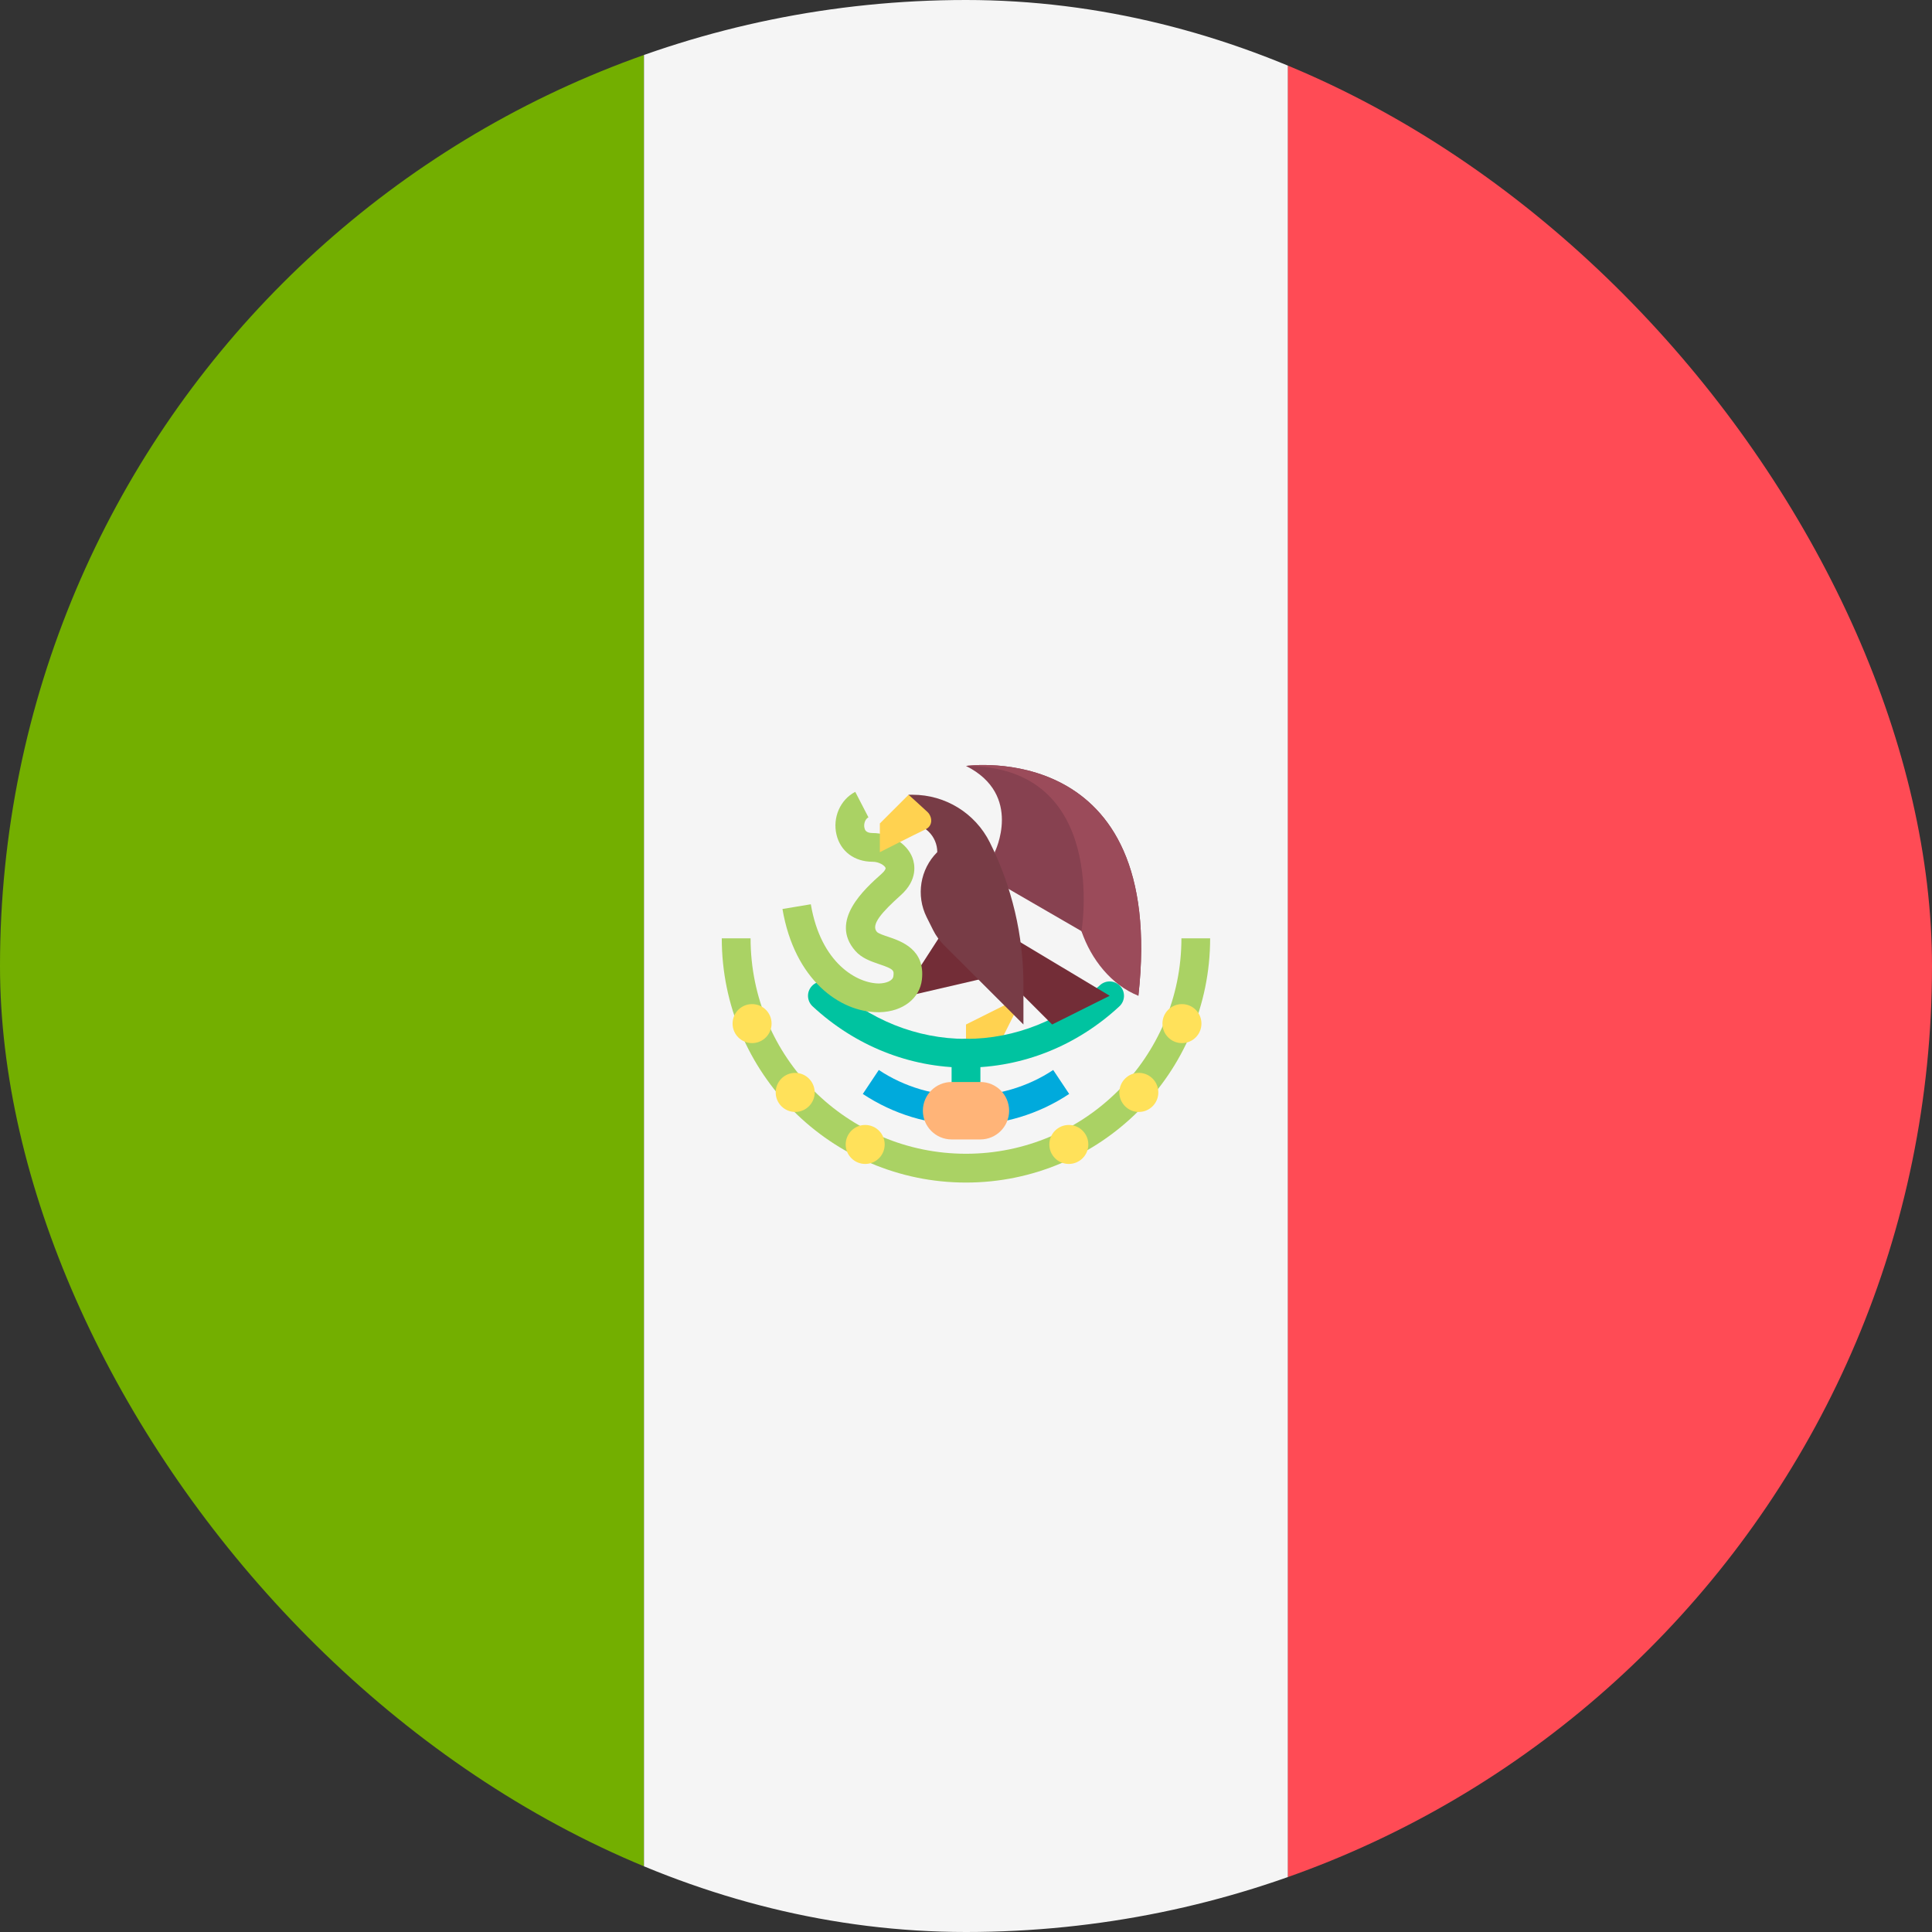 <svg xmlns="http://www.w3.org/2000/svg"  viewBox="0 0 22 22" fill="none">
  <rect x="0" y="0" width="22" height="22" fill="#333333" stroke="none"/>
  <g clip-path="url(#clip0_21026_19454)">
    <path d="M7.333 0H0V22H7.333V0Z" fill="#73AF00"/>
    <path d="M14.667 0H7.333V22H14.667V0Z" fill="#F5F5F5"/>
    <path d="M22 0H14.666V22H22V0Z" fill="#FF4B55"/>
    <path d="M11.654 11.339L11 11.666V11.993H11.327L11.654 11.339Z" fill="#FFD250"/>
    <path d="M11 12.811C10.91 12.811 10.836 12.738 10.836 12.648V11.993C10.836 11.903 10.91 11.83 11 11.83C11.09 11.83 11.164 11.903 11.164 11.993V12.648C11.164 12.738 11.09 12.811 11 12.811Z" fill="#00C3A0"/>
    <path d="M11 12.157C10.358 12.157 9.737 11.909 9.253 11.459C9.187 11.398 9.183 11.294 9.245 11.228C9.307 11.162 9.41 11.159 9.476 11.22C9.899 11.613 10.441 11.83 11 11.83C11.559 11.83 12.101 11.613 12.524 11.22C12.59 11.158 12.694 11.162 12.755 11.228C12.817 11.294 12.813 11.398 12.747 11.459C12.263 11.909 11.642 12.157 11 12.157Z" fill="#00C3A0"/>
    <path d="M11 12.811C10.581 12.811 10.175 12.689 9.825 12.457L10.007 12.184C10.597 12.577 11.403 12.577 11.993 12.184L12.175 12.457C11.825 12.689 11.419 12.811 11 12.811Z" fill="#00AADC"/>
    <path d="M10.741 10.603L10.38 11.162L10.319 11.346L11.259 11.128L10.741 10.603Z" fill="#732D37"/>
    <path d="M9.999 11.526C9.567 11.526 9.048 11.162 8.91 10.351L9.233 10.297C9.347 10.971 9.762 11.199 10.011 11.199C10.087 11.197 10.167 11.17 10.173 11.116C10.181 11.052 10.182 11.036 10.011 10.979C9.918 10.947 9.813 10.912 9.739 10.827C9.44 10.485 9.845 10.123 10.039 9.95C10.074 9.919 10.088 9.893 10.084 9.883C10.074 9.855 10.009 9.813 9.937 9.813C9.729 9.813 9.572 9.695 9.526 9.507C9.478 9.311 9.568 9.105 9.739 9.017L9.889 9.307C9.849 9.328 9.833 9.387 9.844 9.429C9.848 9.446 9.857 9.486 9.937 9.486C10.137 9.486 10.328 9.604 10.39 9.767C10.416 9.836 10.456 10.016 10.257 10.194C10.043 10.386 9.914 10.53 9.985 10.611C10.001 10.63 10.07 10.653 10.116 10.668C10.263 10.718 10.537 10.811 10.498 11.154C10.474 11.369 10.281 11.519 10.02 11.526C10.013 11.526 10.006 11.526 9.999 11.526Z" fill="#AAD264"/>
    <path d="M11.327 9.704C11.327 9.704 11.654 9.05 11 8.722C11 8.722 13.29 8.395 12.963 11.339L12.963 11.339C12.748 11.168 12.429 10.854 12.315 10.603L11.327 10.031V9.704Z" fill="#874150"/>
    <path d="M11 10.358L12.636 11.339C12.636 11.339 12.636 11.339 11.981 11.666L11 10.685V10.358Z" fill="#732D37"/>
    <path d="M10.346 9.377C10.526 9.377 10.673 9.523 10.673 9.704L10.672 9.704C10.477 9.899 10.429 10.197 10.552 10.444L10.626 10.592C10.657 10.654 10.698 10.71 10.746 10.759L11.654 11.666V11.214C11.654 10.651 11.523 10.096 11.271 9.592C11.105 9.26 10.765 9.05 10.393 9.05H10.346V9.377Z" fill="#783C46"/>
    <path d="M10.346 9.05L10.019 9.377V9.704C10.019 9.704 10.408 9.506 10.539 9.444C10.63 9.4 10.614 9.296 10.561 9.246C10.52 9.207 10.346 9.05 10.346 9.05Z" fill="#FFD250"/>
    <path d="M11 13.466C9.467 13.466 8.219 12.218 8.219 10.685H8.547C8.547 12.038 9.647 13.138 11 13.138C12.353 13.138 13.453 12.038 13.453 10.685H13.78C13.78 12.218 12.533 13.466 11 13.466Z" fill="#AAD264"/>
    <path d="M8.564 11.878C8.687 11.878 8.786 11.778 8.786 11.656C8.786 11.533 8.687 11.434 8.564 11.434C8.441 11.434 8.342 11.533 8.342 11.656C8.342 11.778 8.441 11.878 8.564 11.878Z" fill="#FFE15A"/>
    <path d="M9.055 12.662C9.177 12.662 9.277 12.562 9.277 12.44C9.277 12.317 9.177 12.217 9.055 12.217C8.932 12.217 8.833 12.317 8.833 12.44C8.833 12.562 8.932 12.662 9.055 12.662Z" fill="#FFE15A"/>
    <path d="M9.852 13.254C9.975 13.254 10.074 13.155 10.074 13.032C10.074 12.91 9.975 12.81 9.852 12.81C9.73 12.81 9.63 12.91 9.63 13.032C9.63 13.155 9.73 13.254 9.852 13.254Z" fill="#FFE15A"/>
    <path d="M13.459 11.878C13.582 11.878 13.681 11.778 13.681 11.656C13.681 11.533 13.582 11.434 13.459 11.434C13.336 11.434 13.237 11.533 13.237 11.656C13.237 11.778 13.336 11.878 13.459 11.878Z" fill="#FFE15A"/>
    <path d="M12.968 12.662C13.091 12.662 13.19 12.562 13.19 12.44C13.19 12.317 13.091 12.217 12.968 12.217C12.846 12.217 12.746 12.317 12.746 12.44C12.746 12.562 12.846 12.662 12.968 12.662Z" fill="#FFE15A"/>
    <path d="M12.171 13.254C12.293 13.254 12.393 13.155 12.393 13.032C12.393 12.91 12.293 12.81 12.171 12.81C12.048 12.81 11.949 12.91 11.949 13.032C11.949 13.155 12.048 13.254 12.171 13.254Z" fill="#FFE15A"/>
    <path d="M11.164 12.975H10.836C10.656 12.975 10.509 12.828 10.509 12.648C10.509 12.467 10.656 12.321 10.836 12.321H11.164C11.344 12.321 11.491 12.467 11.491 12.648C11.491 12.828 11.344 12.975 11.164 12.975Z" fill="#FFB478"/>
    <path d="M12.315 10.603C12.424 10.924 12.656 11.217 12.963 11.339L12.963 11.339C13.29 8.395 11 8.722 11 8.722C12.636 8.722 12.315 10.603 12.315 10.603Z" fill="#9B4B5A"/>
  </g>
  <defs>
    <clipPath id="clip0_21026_19454">
      <rect width="22" height="22" rx="11" fill="white"/>
    </clipPath>
  </defs>
</svg>